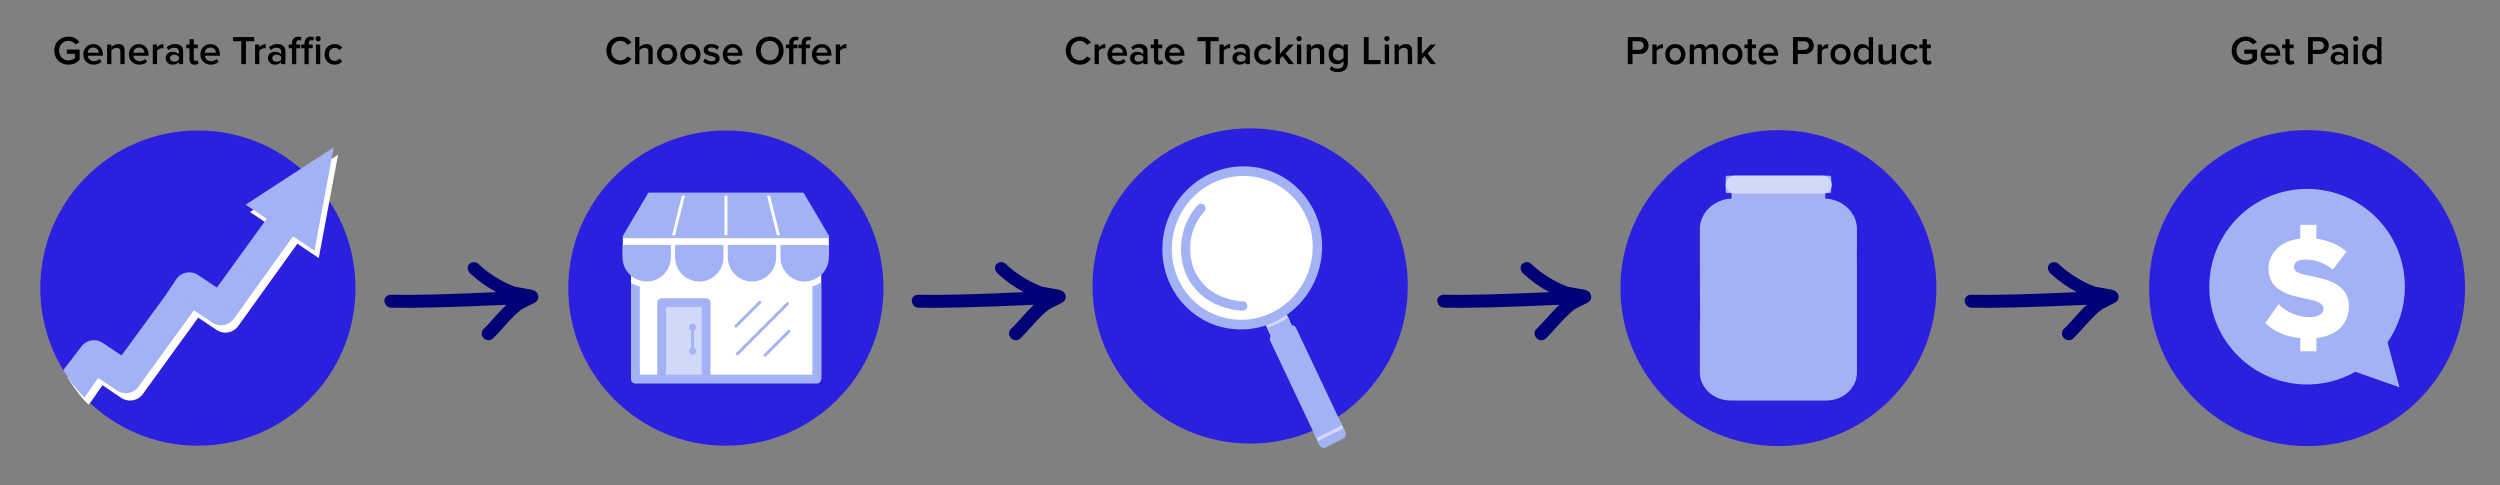 <?xml version="1.0" encoding="utf-8"?>
<!-- Generator: Adobe Illustrator 25.4.1, SVG Export Plug-In . SVG Version: 6.00 Build 0)  -->
<svg version="1.1" id="Layer_1" xmlns="http://www.w3.org/2000/svg" xmlns:xlink="http://www.w3.org/1999/xlink" x="0px" y="0px"
	 viewBox="0 0 1600 310.58" style="enable-background:new 0 0 1600 310.58;" xml:space="preserve">
<rect x="0" y="0" width="1600" height="310.58" fill="#808080" stroke="none"/>
<style type="text/css">
	.st0{fill:#2C20DF;}
	.st1{fill:#A3B1F5;stroke:#A3B1F5;stroke-width:15;stroke-miterlimit:10;}
	.st2{fill:#FFFFFF;}
	.st3{fill:#A3B1F5;}
	.st4{fill:#D1D8FA;}
	.st5{fill:none;}
	.st6{fill:#010177;}
</style>
<g>
	<path d="M43.83,23.43c3.38,0,5.59,1.61,6.99,3.61l-2.5,1.4c-0.91-1.3-2.55-2.31-4.5-2.31c-3.43,0-5.98,2.63-5.98,6.27
		s2.55,6.29,5.98,6.29c1.77,0,3.33-0.83,4.11-1.56v-2.7h-5.17v-2.68h8.22v6.5c-1.72,1.9-4.13,3.15-7.15,3.15c-5.02,0-9.1-3.56-9.1-9
		C34.73,26.97,38.81,23.43,43.83,23.43z"/>
	<path d="M59.66,28.19c3.77,0,6.19,2.89,6.19,6.84v0.65h-9.7c0.21,1.9,1.64,3.46,4,3.46c1.22,0,2.68-0.49,3.56-1.38l1.25,1.79
		c-1.25,1.2-3.09,1.82-5.1,1.82c-3.77,0-6.58-2.63-6.58-6.6C53.29,31.13,55.94,28.19,59.66,28.19z M56.13,33.75h7.07
		c-0.05-1.48-1.07-3.33-3.54-3.33C57.32,30.43,56.26,32.22,56.13,33.75z"/>
	<path d="M77.03,33.21c0-1.95-0.99-2.6-2.52-2.6c-1.4,0-2.6,0.83-3.22,1.69v8.76h-2.73V28.5h2.73v1.72
		c0.83-0.99,2.44-2.03,4.42-2.03c2.7,0,4.06,1.46,4.06,4.03v8.84h-2.73L77.03,33.21L77.03,33.21z"/>
	<path d="M88.89,28.19c3.77,0,6.19,2.89,6.19,6.84v0.65h-9.7c0.21,1.9,1.64,3.46,4,3.46c1.22,0,2.68-0.49,3.56-1.38l1.25,1.79
		c-1.25,1.2-3.09,1.82-5.1,1.82c-3.77,0-6.58-2.63-6.58-6.6C82.51,31.13,85.17,28.19,88.89,28.19z M85.35,33.75h7.07
		c-0.05-1.48-1.07-3.33-3.54-3.33C86.54,30.43,85.48,32.22,85.35,33.75z"/>
	<path d="M97.78,28.5h2.73v1.85c0.94-1.2,2.44-2.13,4.08-2.13v2.7c-0.23-0.05-0.52-0.08-0.86-0.08c-1.14,0-2.68,0.78-3.22,1.66v8.55
		h-2.73V28.5z"/>
	<path d="M114.47,39.71c-0.94,1.07-2.39,1.66-4.06,1.66c-2.05,0-4.37-1.38-4.37-4.16c0-2.89,2.31-4.08,4.37-4.08
		c1.69,0,3.15,0.55,4.06,1.61v-1.87c0-1.46-1.2-2.34-2.94-2.34c-1.4,0-2.63,0.52-3.72,1.59l-1.12-1.9c1.46-1.38,3.28-2.03,5.28-2.03
		c2.78,0,5.23,1.17,5.23,4.55v8.32h-2.73C114.47,41.06,114.47,39.71,114.47,39.71z M114.47,36.3c-0.62-0.86-1.79-1.3-2.99-1.3
		c-1.53,0-2.68,0.88-2.68,2.26c0,1.35,1.14,2.24,2.68,2.24c1.2,0,2.37-0.44,2.99-1.3V36.3z"/>
	<path d="M121.28,38.15V30.9h-2.08v-2.39h2.08v-3.43h2.73v3.43h2.55v2.39h-2.55v6.58c0,0.86,0.42,1.48,1.2,1.48
		c0.52,0,1.01-0.21,1.22-0.44l0.65,2.05c-0.49,0.47-1.3,0.81-2.57,0.81C122.4,41.37,121.28,40.23,121.28,38.15z"/>
	<path d="M134.62,28.19c3.77,0,6.19,2.89,6.19,6.84v0.65h-9.7c0.21,1.9,1.64,3.46,4,3.46c1.22,0,2.68-0.49,3.56-1.38l1.25,1.79
		c-1.25,1.2-3.09,1.82-5.1,1.82c-3.77,0-6.58-2.63-6.58-6.6C128.25,31.13,130.9,28.19,134.62,28.19z M131.08,33.75h7.07
		c-0.05-1.48-1.07-3.33-3.54-3.33C132.28,30.43,131.21,32.22,131.08,33.75z"/>
	<path d="M154.4,26.4h-5.25v-2.68h13.55v2.68h-5.25v14.66h-3.04V26.4H154.4z"/>
	<path d="M163.24,28.5h2.73v1.85c0.94-1.2,2.44-2.13,4.08-2.13v2.7c-0.23-0.05-0.52-0.08-0.86-0.08c-1.14,0-2.68,0.78-3.22,1.66
		v8.55h-2.73V28.5z"/>
	<path d="M179.94,39.71c-0.94,1.07-2.39,1.66-4.06,1.66c-2.05,0-4.37-1.38-4.37-4.16c0-2.89,2.31-4.08,4.37-4.08
		c1.69,0,3.15,0.55,4.06,1.61v-1.87c0-1.46-1.2-2.34-2.94-2.34c-1.4,0-2.63,0.52-3.72,1.59l-1.12-1.9c1.46-1.38,3.28-2.03,5.28-2.03
		c2.78,0,5.23,1.17,5.23,4.55v8.32h-2.73V39.71z M179.94,36.3c-0.62-0.86-1.79-1.3-2.99-1.3c-1.53,0-2.68,0.88-2.68,2.26
		c0,1.35,1.14,2.24,2.68,2.24c1.2,0,2.37-0.44,2.99-1.3V36.3z"/>
	<path d="M186.85,30.9h-2.08v-2.39h2.08v-0.7c0-2.81,1.66-4.34,3.98-4.34c0.86,0,1.64,0.18,2.18,0.49l-0.6,2
		c-0.31-0.18-0.7-0.26-1.09-0.26c-1.07,0-1.74,0.7-1.74,2.11v0.7h2.55v2.39h-2.55v10.17h-2.73L186.85,30.9L186.85,30.9z
		 M194.86,30.9h-2.08v-2.39h2.08v-0.7c0-2.81,1.66-4.34,3.98-4.34c0.86,0,1.64,0.18,2.18,0.49l-0.6,2.03
		c-0.26-0.18-0.62-0.29-1.09-0.29c-1.07,0-1.74,0.7-1.74,2.11v0.7h2.55v2.39h-2.55v10.17h-2.73L194.86,30.9L194.86,30.9z
		 M201.88,24.73c0-0.94,0.78-1.69,1.69-1.69c0.94,0,1.69,0.75,1.69,1.69s-0.75,1.69-1.69,1.69
		C202.66,26.42,201.88,25.67,201.88,24.73z M202.22,28.5h2.73v12.56h-2.73V28.5z"/>
	<path d="M214.2,28.19c2.44,0,3.93,1.04,4.81,2.24l-1.79,1.66c-0.7-0.99-1.66-1.48-2.89-1.48c-2.29,0-3.8,1.72-3.8,4.16
		s1.51,4.19,3.8,4.19c1.22,0,2.18-0.52,2.89-1.48l1.79,1.66c-0.88,1.2-2.37,2.24-4.81,2.24c-3.82,0-6.5-2.78-6.5-6.6
		C207.7,30.97,210.38,28.19,214.2,28.19z"/>
</g>
<g>
	<path d="M388.07,32.4c0-5.33,3.98-8.97,8.97-8.97c3.64,0,5.8,1.82,7.1,3.9l-2.6,1.33c-0.83-1.43-2.5-2.52-4.5-2.52
		c-3.3,0-5.85,2.63-5.85,6.27s2.55,6.27,5.85,6.27c2,0,3.67-1.07,4.5-2.52l2.6,1.33c-1.33,2.08-3.46,3.9-7.1,3.9
		C392.04,41.37,388.07,37.73,388.07,32.4z"/>
	<path d="M415,33.16c0-1.95-1.01-2.55-2.55-2.55c-1.38,0-2.57,0.83-3.22,1.69v8.76h-2.73V23.72h2.73v6.5
		c0.83-0.99,2.47-2.03,4.45-2.03c2.7,0,4.06,1.4,4.06,3.98v8.89H415V33.16z"/>
	<path d="M420.49,34.77c0-3.59,2.47-6.58,6.45-6.58c4.03,0,6.47,2.99,6.47,6.58c0,3.61-2.44,6.6-6.47,6.6
		C422.96,41.37,420.49,38.38,420.49,34.77z M430.58,34.77c0-2.21-1.3-4.16-3.64-4.16c-2.31,0-3.61,1.95-3.61,4.16
		c0,2.24,1.3,4.19,3.61,4.19C429.28,38.96,430.58,37,430.58,34.77z"/>
	<path d="M435.39,34.77c0-3.59,2.47-6.58,6.45-6.58c4.03,0,6.47,2.99,6.47,6.58c0,3.61-2.44,6.6-6.47,6.6
		C437.86,41.37,435.39,38.38,435.39,34.77z M445.47,34.77c0-2.21-1.3-4.16-3.64-4.16c-2.31,0-3.61,1.95-3.61,4.16
		c0,2.24,1.3,4.19,3.61,4.19C444.17,38.96,445.47,37,445.47,34.77z"/>
	<path d="M451.22,37.45c0.88,0.91,2.63,1.77,4.26,1.77c1.64,0,2.47-0.6,2.47-1.53c0-1.09-1.33-1.48-2.86-1.82
		c-2.16-0.47-4.73-1.04-4.73-3.85c0-2.05,1.77-3.82,4.94-3.82c2.13,0,3.74,0.75,4.89,1.77l-1.14,1.92
		c-0.75-0.86-2.16-1.51-3.72-1.51c-1.43,0-2.34,0.52-2.34,1.4c0,0.96,1.25,1.3,2.73,1.64c2.18,0.47,4.86,1.09,4.86,4.06
		c0,2.21-1.85,3.9-5.23,3.9c-2.13,0-4.08-0.68-5.38-1.95L451.22,37.45z"/>
	<path d="M468.93,28.19c3.77,0,6.19,2.89,6.19,6.84v0.65h-9.7c0.21,1.9,1.64,3.46,4,3.46c1.22,0,2.68-0.49,3.56-1.38l1.25,1.79
		c-1.25,1.2-3.09,1.82-5.1,1.82c-3.77,0-6.58-2.63-6.58-6.6C462.56,31.13,465.21,28.19,468.93,28.19z M465.39,33.75h7.07
		c-0.05-1.48-1.07-3.33-3.54-3.33C466.58,30.43,465.52,32.22,465.39,33.75z"/>
	<path d="M492.66,23.43c5.2,0,8.87,3.8,8.87,8.97s-3.67,8.97-8.87,8.97s-8.87-3.8-8.87-8.97S487.46,23.43,492.66,23.43z
		 M492.66,26.14c-3.51,0-5.75,2.68-5.75,6.27c0,3.56,2.24,6.27,5.75,6.27c3.48,0,5.75-2.7,5.75-6.27
		C498.41,28.82,496.15,26.14,492.66,26.14z"/>
	<path d="M505.04,30.9h-2.08v-2.39h2.08v-0.7c0-2.81,1.66-4.34,3.98-4.34c0.86,0,1.64,0.18,2.18,0.49l-0.6,2
		c-0.31-0.18-0.7-0.26-1.09-0.26c-1.07,0-1.74,0.7-1.74,2.11v0.7h2.55v2.39h-2.55v10.17h-2.73V30.9z M513.05,30.9h-2.08v-2.39h2.08
		v-0.7c0-2.81,1.66-4.34,3.98-4.34c0.86,0,1.64,0.18,2.18,0.49l-0.6,2c-0.31-0.18-0.7-0.26-1.09-0.26c-1.07,0-1.74,0.7-1.74,2.11
		v0.7h2.55v2.39h-2.55v10.17h-2.73V30.9z"/>
	<path d="M526,28.19c3.77,0,6.19,2.89,6.19,6.84v0.65h-9.7c0.21,1.9,1.64,3.46,4,3.46c1.22,0,2.68-0.49,3.56-1.38l1.25,1.79
		c-1.25,1.2-3.09,1.82-5.1,1.82c-3.77,0-6.58-2.63-6.58-6.6C519.62,31.13,522.28,28.19,526,28.19z M522.46,33.75h7.07
		c-0.05-1.48-1.07-3.33-3.54-3.33C523.65,30.43,522.59,32.22,522.46,33.75z"/>
	<path d="M534.89,28.5h2.73v1.85c0.94-1.2,2.44-2.13,4.08-2.13v2.7c-0.23-0.05-0.52-0.08-0.86-0.08c-1.14,0-2.68,0.78-3.22,1.66
		v8.55h-2.73L534.89,28.5L534.89,28.5z"/>
</g>
<g>
	<path d="M682.1,32.4c0-5.33,3.98-8.97,8.97-8.97c3.64,0,5.8,1.82,7.1,3.9l-2.6,1.33c-0.83-1.43-2.5-2.52-4.5-2.52
		c-3.3,0-5.85,2.63-5.85,6.27s2.55,6.27,5.85,6.27c2,0,3.67-1.07,4.5-2.52l2.6,1.33c-1.33,2.08-3.46,3.9-7.1,3.9
		C686.08,41.37,682.1,37.73,682.1,32.4z"/>
	<path d="M700.54,28.5h2.73v1.85c0.94-1.2,2.44-2.13,4.08-2.13v2.7c-0.23-0.05-0.52-0.08-0.86-0.08c-1.14,0-2.68,0.78-3.22,1.66
		v8.55h-2.73L700.54,28.5L700.54,28.5z"/>
	<path d="M715.15,28.19c3.77,0,6.19,2.89,6.19,6.84v0.65h-9.7c0.21,1.9,1.64,3.46,4,3.46c1.22,0,2.68-0.49,3.56-1.38l1.25,1.79
		c-1.25,1.2-3.09,1.82-5.1,1.82c-3.77,0-6.58-2.63-6.58-6.6C708.78,31.13,711.43,28.19,715.15,28.19z M711.61,33.75h7.07
		c-0.05-1.48-1.07-3.33-3.54-3.33C712.81,30.43,711.74,32.22,711.61,33.75z"/>
	<path d="M731.71,39.71c-0.94,1.07-2.39,1.66-4.06,1.66c-2.05,0-4.37-1.38-4.37-4.16c0-2.89,2.31-4.08,4.37-4.08
		c1.69,0,3.15,0.55,4.06,1.61v-1.87c0-1.46-1.2-2.34-2.94-2.34c-1.4,0-2.63,0.52-3.72,1.59l-1.12-1.9c1.46-1.38,3.28-2.03,5.28-2.03
		c2.78,0,5.23,1.17,5.23,4.55v8.32h-2.73L731.71,39.71L731.71,39.71z M731.71,36.3c-0.62-0.86-1.79-1.3-2.99-1.3
		c-1.53,0-2.68,0.88-2.68,2.26c0,1.35,1.14,2.24,2.68,2.24c1.2,0,2.37-0.44,2.99-1.3V36.3z"/>
	<path d="M738.52,38.15V30.9h-2.08v-2.39h2.08v-3.43h2.73v3.43h2.55v2.39h-2.55v6.58c0,0.86,0.42,1.48,1.2,1.48
		c0.52,0,1.01-0.21,1.22-0.44l0.65,2.05c-0.49,0.47-1.3,0.81-2.57,0.81C739.64,41.37,738.52,40.23,738.52,38.15z"/>
	<path d="M751.86,28.19c3.77,0,6.19,2.89,6.19,6.84v0.65h-9.7c0.21,1.9,1.64,3.46,4,3.46c1.22,0,2.68-0.49,3.56-1.38l1.25,1.79
		c-1.25,1.2-3.09,1.82-5.1,1.82c-3.77,0-6.58-2.63-6.58-6.6C745.49,31.13,748.14,28.19,751.86,28.19z M748.33,33.75h7.07
		c-0.05-1.48-1.07-3.33-3.54-3.33C749.52,30.43,748.46,32.22,748.33,33.75z"/>
	<path d="M771.65,26.4h-5.25v-2.68h13.55v2.68h-5.25v14.66h-3.04V26.4H771.65z"/>
	<path d="M780.49,28.5h2.73v1.85c0.94-1.2,2.44-2.13,4.08-2.13v2.7c-0.23-0.05-0.52-0.08-0.86-0.08c-1.14,0-2.68,0.78-3.22,1.66
		v8.55h-2.73L780.49,28.5L780.49,28.5z"/>
	<path d="M797.18,39.71c-0.94,1.07-2.39,1.66-4.06,1.66c-2.05,0-4.37-1.38-4.37-4.16c0-2.89,2.31-4.08,4.37-4.08
		c1.69,0,3.15,0.55,4.06,1.61v-1.87c0-1.46-1.2-2.34-2.94-2.34c-1.4,0-2.63,0.52-3.72,1.59l-1.12-1.9c1.46-1.38,3.28-2.03,5.28-2.03
		c2.78,0,5.23,1.17,5.23,4.55v8.32h-2.73L797.18,39.71L797.18,39.71z M797.18,36.3c-0.62-0.86-1.79-1.3-2.99-1.3
		c-1.53,0-2.68,0.88-2.68,2.26c0,1.35,1.14,2.24,2.68,2.24c1.2,0,2.37-0.44,2.99-1.3V36.3z"/>
	<path d="M809.16,28.19c2.44,0,3.93,1.04,4.81,2.24l-1.79,1.66c-0.7-0.99-1.66-1.48-2.89-1.48c-2.29,0-3.8,1.72-3.8,4.16
		s1.51,4.19,3.8,4.19c1.22,0,2.18-0.52,2.89-1.48l1.79,1.66c-0.88,1.2-2.37,2.24-4.81,2.24c-3.82,0-6.5-2.78-6.5-6.6
		C802.66,30.97,805.34,28.19,809.16,28.19z"/>
	<path d="M820.84,35.89l-1.74,1.79v3.38h-2.73V23.72h2.73v10.84l5.54-6.06h3.38l-5.23,5.69l5.33,6.86h-3.43L820.84,35.89z"/>
	<path d="M829.7,24.73c0-0.94,0.78-1.69,1.69-1.69c0.94,0,1.69,0.75,1.69,1.69s-0.75,1.69-1.69,1.69
		C830.48,26.42,829.7,25.67,829.7,24.73z M830.04,28.5h2.73v12.56h-2.73V28.5z"/>
	<path d="M844.78,33.21c0-1.95-0.99-2.6-2.52-2.6c-1.4,0-2.6,0.83-3.22,1.69v8.76h-2.73V28.5h2.73v1.72
		c0.83-0.99,2.44-2.03,4.42-2.03c2.7,0,4.06,1.46,4.06,4.03v8.84h-2.73v-7.85H844.78z"/>
	<path d="M852.17,42.31c1.01,1.17,2.31,1.61,3.98,1.61c1.79,0,3.72-0.83,3.72-3.41V39c-0.96,1.25-2.39,2.08-4.03,2.08
		c-3.2,0-5.56-2.31-5.56-6.45c0-4.06,2.34-6.45,5.56-6.45c1.59,0,3.02,0.73,4.03,2.05v-1.74h2.73V40.4c0,4.52-3.35,5.75-6.45,5.75
		c-2.13,0-3.72-0.47-5.25-1.87L852.17,42.31z M859.86,32.3c-0.6-0.94-1.95-1.69-3.22-1.69c-2.16,0-3.54,1.61-3.54,4.03
		s1.38,4.03,3.54,4.03c1.27,0,2.63-0.75,3.22-1.69V32.3z"/>
	<path d="M872.89,23.72h3.04v14.67h7.64v2.68h-10.69V23.72H872.89z"/>
	<path d="M885.91,24.73c0-0.94,0.78-1.69,1.69-1.69c0.94,0,1.69,0.75,1.69,1.69s-0.75,1.69-1.69,1.69
		C886.69,26.42,885.91,25.67,885.91,24.73z M886.25,28.5h2.73v12.56h-2.73V28.5z"/>
	<path d="M901,33.21c0-1.95-0.99-2.6-2.52-2.6c-1.4,0-2.6,0.83-3.22,1.69v8.76h-2.73V28.5h2.73v1.72c0.83-0.99,2.44-2.03,4.42-2.03
		c2.7,0,4.06,1.46,4.06,4.03v8.84H901V33.21z"/>
	<path d="M911.73,35.89l-1.74,1.79v3.38h-2.73V23.72h2.73v10.84l5.54-6.06h3.38l-5.23,5.69l5.33,6.86h-3.43L911.73,35.89z"/>
</g>
<g>
	<path d="M1041.77,23.72h7.62c3.64,0,5.67,2.5,5.67,5.43c0,2.94-2.05,5.43-5.67,5.43h-4.58v6.47h-3.04V23.72z M1048.97,26.4h-4.16
		v5.51h4.16c1.72,0,2.96-1.09,2.96-2.76S1050.69,26.4,1048.97,26.4z"/>
	<path d="M1057.5,28.5h2.73v1.85c0.94-1.2,2.44-2.13,4.08-2.13v2.7c-0.23-0.05-0.52-0.08-0.86-0.08c-1.14,0-2.68,0.78-3.22,1.66
		v8.55h-2.73V28.5z"/>
	<path d="M1065.74,34.77c0-3.59,2.47-6.58,6.45-6.58c4.03,0,6.47,2.99,6.47,6.58c0,3.61-2.44,6.6-6.47,6.6
		C1068.21,41.37,1065.74,38.38,1065.74,34.77z M1075.83,34.77c0-2.21-1.3-4.16-3.64-4.16c-2.31,0-3.61,1.95-3.61,4.16
		c0,2.24,1.3,4.19,3.61,4.19C1074.53,38.96,1075.83,37,1075.83,34.77z"/>
	<path d="M1096.81,32.87c0-1.35-0.6-2.26-2.05-2.26c-1.22,0-2.37,0.86-2.91,1.66v8.79h-2.73v-8.19c0-1.35-0.6-2.26-2.08-2.26
		c-1.2,0-2.31,0.86-2.89,1.69v8.76h-2.73V28.5h2.73v1.72c0.52-0.78,2.18-2.03,4.08-2.03c1.87,0,3.02,0.94,3.43,2.31
		c0.73-1.14,2.39-2.31,4.26-2.31c2.31,0,3.61,1.25,3.61,3.8v9.07h-2.73v-8.19H1096.81z"/>
	<path d="M1102.29,34.77c0-3.59,2.47-6.58,6.45-6.58c4.03,0,6.47,2.99,6.47,6.58c0,3.61-2.44,6.6-6.47,6.6
		C1104.76,41.37,1102.29,38.38,1102.29,34.77z M1112.38,34.77c0-2.21-1.3-4.16-3.64-4.16c-2.31,0-3.61,1.95-3.61,4.16
		c0,2.24,1.3,4.19,3.61,4.19C1111.08,38.96,1112.38,37,1112.38,34.77z"/>
	<path d="M1118.52,38.15V30.9h-2.08v-2.39h2.08v-3.43h2.73v3.43h2.55v2.39h-2.55v6.58c0,0.86,0.42,1.48,1.2,1.48
		c0.52,0,1.01-0.21,1.22-0.44l0.65,2.05c-0.49,0.47-1.3,0.81-2.57,0.81C1119.64,41.37,1118.52,40.23,1118.52,38.15z"/>
	<path d="M1131.86,28.19c3.77,0,6.19,2.89,6.19,6.84v0.65h-9.7c0.21,1.9,1.64,3.46,4,3.46c1.22,0,2.68-0.49,3.56-1.38l1.25,1.79
		c-1.25,1.2-3.09,1.82-5.1,1.82c-3.77,0-6.58-2.63-6.58-6.6C1125.49,31.13,1128.14,28.19,1131.86,28.19z M1128.32,33.75h7.07
		c-0.05-1.48-1.07-3.33-3.54-3.33C1129.52,30.43,1128.45,32.22,1128.32,33.75z"/>
	<path d="M1147.51,23.72h7.62c3.64,0,5.67,2.5,5.67,5.43c0,2.94-2.05,5.43-5.67,5.43h-4.58v6.47h-3.04V23.72z M1154.71,26.4h-4.16
		v5.51h4.16c1.72,0,2.96-1.09,2.96-2.76S1156.43,26.4,1154.71,26.4z"/>
	<path d="M1163.24,28.5h2.73v1.85c0.94-1.2,2.44-2.13,4.08-2.13v2.7c-0.23-0.05-0.52-0.08-0.86-0.08c-1.14,0-2.68,0.78-3.22,1.66
		v8.55h-2.73V28.5z"/>
	<path d="M1171.48,34.77c0-3.59,2.47-6.58,6.45-6.58c4.03,0,6.47,2.99,6.47,6.58c0,3.61-2.44,6.6-6.47,6.6
		C1173.95,41.37,1171.48,38.38,1171.48,34.77z M1181.57,34.77c0-2.21-1.3-4.16-3.64-4.16c-2.31,0-3.61,1.95-3.61,4.16
		c0,2.24,1.3,4.19,3.61,4.19C1180.27,38.96,1181.57,37,1181.57,34.77z"/>
	<path d="M1196,39.35c-0.96,1.25-2.42,2.03-4.03,2.03c-3.22,0-5.59-2.44-5.59-6.58c0-4.06,2.34-6.6,5.59-6.6
		c1.56,0,3.02,0.73,4.03,2.05v-6.53h2.73v17.34H1196V39.35z M1196,32.3c-0.62-0.94-1.95-1.69-3.25-1.69c-2.16,0-3.54,1.74-3.54,4.19
		c0,2.42,1.38,4.16,3.54,4.16c1.3,0,2.63-0.73,3.25-1.66V32.3z"/>
	<path d="M1210.74,39.4c-0.91,1.01-2.47,1.98-4.45,1.98c-2.7,0-4.03-1.4-4.03-3.98v-8.89h2.73v7.9c0,1.95,0.99,2.55,2.52,2.55
		c1.38,0,2.57-0.78,3.22-1.64v-8.81h2.73v12.56h-2.73V39.4H1210.74z"/>
	<path d="M1222.72,28.19c2.44,0,3.93,1.04,4.81,2.24l-1.79,1.66c-0.7-0.99-1.66-1.48-2.89-1.48c-2.29,0-3.8,1.72-3.8,4.16
		s1.51,4.19,3.8,4.19c1.22,0,2.18-0.52,2.89-1.48l1.79,1.66c-0.88,1.2-2.37,2.24-4.81,2.24c-3.82,0-6.5-2.78-6.5-6.6
		C1216.22,30.97,1218.9,28.19,1222.72,28.19z"/>
	<path d="M1230.47,38.15V30.9h-2.08v-2.39h2.08v-3.43h2.73v3.43h2.55v2.39h-2.55v6.58c0,0.86,0.42,1.48,1.2,1.48
		c0.52,0,1.01-0.21,1.22-0.44l0.65,2.05c-0.49,0.47-1.3,0.81-2.57,0.81C1231.59,41.37,1230.47,40.23,1230.47,38.15z"/>
</g>
<g>
	<path d="M1437.36,23.43c3.38,0,5.59,1.61,6.99,3.61l-2.5,1.4c-0.91-1.3-2.55-2.31-4.5-2.31c-3.43,0-5.98,2.63-5.98,6.27
		s2.55,6.29,5.98,6.29c1.77,0,3.33-0.83,4.11-1.56v-2.7h-5.17v-2.68h8.22v6.5c-1.72,1.9-4.13,3.15-7.15,3.15c-5.02,0-9.1-3.56-9.1-9
		C1428.26,26.97,1432.34,23.43,1437.36,23.43z"/>
	<path d="M1453.19,28.19c3.77,0,6.19,2.89,6.19,6.84v0.65h-9.7c0.21,1.9,1.64,3.46,4,3.46c1.22,0,2.68-0.49,3.56-1.38l1.25,1.79
		c-1.25,1.2-3.09,1.82-5.1,1.82c-3.77,0-6.58-2.63-6.58-6.6C1446.82,31.13,1449.48,28.19,1453.19,28.19z M1449.66,33.75h7.07
		c-0.05-1.48-1.07-3.33-3.54-3.33C1450.85,30.43,1449.79,32.22,1449.66,33.75z"/>
	<path d="M1462.63,38.15V30.9h-2.08v-2.39h2.08v-3.43h2.73v3.43h2.55v2.39h-2.55v6.58c0,0.86,0.42,1.48,1.2,1.48
		c0.52,0,1.01-0.21,1.22-0.44l0.65,2.05c-0.49,0.47-1.3,0.81-2.57,0.81C1463.75,41.37,1462.63,40.23,1462.63,38.15z"/>
	<path d="M1477.14,23.72h7.62c3.64,0,5.67,2.5,5.67,5.43c0,2.94-2.05,5.43-5.67,5.43h-4.58v6.47h-3.04V23.72z M1484.34,26.4h-4.16
		v5.51h4.16c1.72,0,2.96-1.09,2.96-2.76S1486.06,26.4,1484.34,26.4z"/>
	<path d="M1500.02,39.71c-0.94,1.07-2.39,1.66-4.06,1.66c-2.05,0-4.37-1.38-4.37-4.16c0-2.89,2.31-4.08,4.37-4.08
		c1.69,0,3.15,0.55,4.06,1.61v-1.87c0-1.46-1.2-2.34-2.94-2.34c-1.4,0-2.63,0.52-3.72,1.59l-1.12-1.9c1.46-1.38,3.28-2.03,5.28-2.03
		c2.78,0,5.23,1.17,5.23,4.55v8.32h-2.73L1500.02,39.71L1500.02,39.71z M1500.02,36.3c-0.62-0.86-1.79-1.3-2.99-1.3
		c-1.53,0-2.68,0.88-2.68,2.26c0,1.35,1.14,2.24,2.68,2.24c1.2,0,2.37-0.44,2.99-1.3V36.3z"/>
	<path d="M1505.95,24.73c0-0.94,0.78-1.69,1.69-1.69c0.94,0,1.69,0.75,1.69,1.69s-0.75,1.69-1.69,1.69
		C1506.73,26.42,1505.95,25.67,1505.95,24.73z M1506.29,28.5h2.73v12.56h-2.73V28.5z"/>
	<path d="M1521.39,39.35c-0.96,1.25-2.42,2.03-4.03,2.03c-3.22,0-5.59-2.44-5.59-6.58c0-4.06,2.34-6.6,5.59-6.6
		c1.56,0,3.02,0.73,4.03,2.05v-6.53h2.73v17.34h-2.73V39.35z M1521.39,32.3c-0.62-0.94-1.95-1.69-3.25-1.69
		c-2.16,0-3.54,1.74-3.54,4.19c0,2.42,1.38,4.16,3.54,4.16c1.3,0,2.63-0.73,3.25-1.66V32.3z"/>
</g>
<g>
	<g>
		<g>
			<g>
				<circle class="st0" cx="126.65" cy="184.38" r="100.88"/>
			</g>
		</g>
	</g>
	<path class="st1" d="M41.82,237.41"/>
	<g>
		<g>
			<path class="st2" d="M55.34,255.83l9.52-13.28l14.38,9.62c3.3,2.2,7.75,1.32,9.95-1.98l36.92-50.93l14.15,9.46
				c3.29,2.2,7.75,1.32,9.95-1.98l39.35-54.8l12.35,8.26l10.27-54.99l-46.85,30.52l12.3,8.22l-35.36,48.83l-14.38-9.62
				c-1.58-1.06-3.52-1.44-5.39-1.07s-3.51,1.47-4.57,3.05l-6.55,9.8c0,0.02,0.01,0.04,0.01,0.07l-30.14,41.22l-14.38-9.62
				c-1.58-1.06-3.52-1.44-5.39-1.07s-3.51,1.47-4.57,3.05l-10.47,13.74"/>
			<path class="st2" d="M57.73,257.54l-4.78-3.43l11.18-15.6l16.75,11.2c0.94,0.63,2.07,0.85,3.18,0.63s2.07-0.86,2.69-1.8
				l0.06-0.09l38.58-53.23l16.5,11.03c0.94,0.63,2.07,0.85,3.18,0.63c1.11-0.22,2.07-0.86,2.69-1.8l0.06-0.08l41.01-57.11
				l11.01,7.36l8.19-43.84l-37.36,24.34l11.13,7.44L143,196.8l-16.74-11.19c-0.94-0.63-2.07-0.85-3.18-0.63s-2.06,0.86-2.69,1.8
				l-5.88,8.8l0.03,0.14l-32.57,44.53l-16.73-11.18c-0.94-0.63-2.07-0.85-3.18-0.63s-2.06,0.86-2.69,1.8l-0.11,0.15l-10.47,13.73
				l-4.68-3.57l10.42-13.66c1.5-2.2,3.76-3.7,6.38-4.22c2.65-0.53,5.35,0.01,7.6,1.51l12.04,8.05l27.77-37.96l7.18-10.75
				c1.5-2.25,3.79-3.78,6.44-4.3c2.65-0.53,5.35,0.01,7.6,1.51l12.03,8.04l31.9-44.06l-13.47-9l56.36-36.72l-12.35,66.14l-13.7-9.16
				l-37.66,52.45c-1.5,2.22-3.78,3.74-6.41,4.26c-2.65,0.53-5.35-0.01-7.6-1.51l-11.79-7.88l-35.23,48.6
				c-1.5,2.22-3.77,3.73-6.41,4.25c-2.65,0.53-5.35-0.01-7.6-1.51l-12.02-8.03L57.73,257.54z"/>
		</g>
		<g>
			<path class="st2" d="M43.26,241.62c0,0,6.31,10.67,13.46,17.43l4.95-7.01l-16.15-13.37L43.26,241.62z"/>
		</g>
	</g>
	<g>
		<g>
			<path class="st3" d="M52.59,251.12l9.52-13.28l14.38,9.62c3.3,2.2,7.75,1.32,9.95-1.98l36.92-50.93l14.15,9.46
				c3.29,2.2,7.75,1.32,9.95-1.98l39.35-54.8l12.35,8.26l10.27-54.99l-46.86,30.53l12.3,8.22l-35.36,48.83l-14.38-9.62
				c-1.58-1.06-3.52-1.44-5.39-1.07s-3.51,1.47-4.57,3.05l-6.55,9.8c0,0.02,0.01,0.04,0.01,0.07l-30.15,41.22l-14.38-9.62
				c-1.58-1.06-3.52-1.44-5.39-1.07s-3.51,1.47-4.57,3.05L43.7,237.62"/>
			<path class="st3" d="M54.98,252.83l-4.78-3.43l11.18-15.6L78.13,245c0.94,0.63,2.07,0.85,3.18,0.63s2.07-0.86,2.69-1.8l0.06-0.09
				l38.58-53.23l16.5,11.03c0.94,0.63,2.07,0.85,3.18,0.63c1.11-0.22,2.07-0.86,2.69-1.8l0.06-0.08l41.01-57.11l11.01,7.36
				l8.19-43.84l-37.36,24.34l11.13,7.44l-38.81,53.6l-16.74-11.19c-0.94-0.63-2.07-0.85-3.18-0.63s-2.06,0.86-2.69,1.8l-5.88,8.8
				l0.03,0.14l-32.57,44.53l-16.73-11.18c-0.94-0.63-2.07-0.85-3.18-0.63s-2.06,0.86-2.69,1.8l-0.11,0.15L46.03,239.4l-4.68-3.57
				l10.42-13.66c1.5-2.2,3.76-3.7,6.38-4.22c2.65-0.53,5.35,0.01,7.6,1.51l12.04,8.05l27.77-37.96l7.18-10.75
				c1.5-2.25,3.79-3.78,6.44-4.3c2.65-0.53,5.35,0.01,7.6,1.51l12.03,8.04l31.9-44.06l-13.47-9l56.36-36.72l-12.35,66.14l-13.7-9.16
				l-37.66,52.45c-1.5,2.22-3.78,3.74-6.41,4.26c-2.65,0.53-5.35-0.01-7.6-1.51l-11.79-7.88l-35.23,48.6
				c-1.5,2.22-3.77,3.73-6.41,4.25c-2.65,0.53-5.35-0.01-7.6-1.51l-12.02-8.03L54.98,252.83z"/>
		</g>
		<g>
			<path class="st3" d="M40.51,236.92c0,0,6.31,10.67,13.46,17.43l4.95-7.01l-16.15-13.37L40.51,236.92z"/>
		</g>
	</g>
</g>
<g>
	<g>
		<g>
			<g>
				<circle class="st0" cx="800.1" cy="183.01" r="100.88"/>
			</g>
		</g>
	</g>
	<g>
		<circle class="st2" cx="795.16" cy="159.1" r="50.14"/>
		<polygon class="st4" points="808.74,205.16 813.31,214.92 825.52,205.49 822.29,198.58 		"/>
		<polygon class="st4" points="840.53,276.42 844.52,284.87 860.99,276.55 858.05,270.32 		"/>
		<g>
			<g>
				<g>
					<path class="st3" d="M833.87,124.07c8.88,10.44,13.19,23.85,12.13,37.77c-1.06,13.91-7.35,26.66-17.72,35.9
						c-10.37,9.23-23.58,13.85-37.2,13c-13.61-0.85-26-7.07-34.88-17.52c-8.88-10.44-13.19-23.85-12.13-37.77s7.35-26.66,17.72-35.9
						c10.37-9.23,23.58-13.85,37.2-13C812.6,107.4,824.99,113.62,833.87,124.07z M760.76,189.15c16.18,19.02,44.72,20.81,63.62,3.99
						s21.11-45.99,4.93-65.01c-16.18-19.02-44.72-20.81-63.62-3.99C746.79,140.96,744.58,170.13,760.76,189.15z"/>
				</g>
				<g>
					<path class="st3" d="M770.71,131.27c1.05,1.1,1.08,2.86,0.06,4.02c-6.15,6.97-9.19,15.12-9.06,24.28
						c0.11,7.52,2.38,12.81,2.41,12.87c3.99,9.05,10.88,15.24,20.47,18.4c4.48,1.48,8.56,1.92,11.07,2.05
						c1.47,0.07,2.63,1.26,2.7,2.76v0.07c0.08,1.75-1.35,3.21-3.07,3.12c-2.86-0.14-7.36-0.64-12.36-2.26
						c-11.15-3.61-19.5-11.09-24.15-21.64c-0.12-0.27-2.78-6.47-2.91-15.19c-0.11-7.51,1.71-18.31,10.58-28.39
						c1.12-1.28,3.06-1.33,4.21-0.13L770.71,131.27z"/>
				</g>
			</g>
			<g>
				<path class="st3" d="M844.52,284.87c0.74,1.57,2.6,2.21,4.15,1.43l10.85-5.48c1.55-0.78,2.21-2.69,1.46-4.26l-1.14-2.41
					l-16.47,8.32L844.52,284.87z"/>
				<path class="st3" d="M824.44,203.2c-1.95,1.35-4.01,2.57-6.16,3.65c-2.4,1.21-4.85,2.22-7.35,3.04l2.38,5.03
					c-0.67,0.93-0.83,2.19-0.31,3.28l29.43,62.23l16.47-8.32l-29.43-62.23c-0.52-1.1-1.58-1.74-2.7-1.76L824.44,203.2z"/>
			</g>
		</g>
	</g>
</g>
<g>
	<g>
		<g>
			<g>
				<circle class="st0" cx="1138.19" cy="184.38" r="101.11"/>
			</g>
		</g>
	</g>
	<g>
		<path class="st3" d="M1168.18,127.07v-3.45h2.68c0.61,0,1.1-0.49,1.1-1.1v-9c0-0.61-0.49-1.1-1.1-1.1h-65.35
			c-0.61,0-1.1,0.49-1.1,1.1v9c0,0.61,0.49,1.1,1.1,1.1h2.68v3.45c-11.29,0.49-20.28,9.08-20.28,19.61v13.55l0,0v8.36l0.13,36.06
			c-0.08,0.68-0.13,1.37-0.13,2.06v31.59c0,9.95,8.76,18.02,19.56,18.02h61.43c10.8,0,19.56-8.07,19.56-18.02v-25.92v-5.67v-38.12
			l-0.08-6.72c0.05-0.54,0.08-1.09,0.08-1.65v-3.37v-10.17C1188.47,136.16,1179.47,127.57,1168.18,127.07z"/>
		<path class="st4" d="M1166.6,123.95h-56.41c-3.16,0-5.72-2.56-5.72-5.72v-0.09c0-3.16,2.56-5.72,5.72-5.72h56.41
			c3.16,0,5.72,2.56,5.72,5.72v0.09C1172.32,121.39,1169.76,123.95,1166.6,123.95z"/>
	</g>
</g>
<g>
	<g>
		<g>
			<g>
				<circle class="st0" cx="464.57" cy="184.38" r="100.88"/>
			</g>
		</g>
	</g>
	<g>
		<rect x="403.85" y="156.77" class="st2" width="121.73" height="85.88"/>
		<rect x="398.62" y="151.97" class="st2" width="131.84" height="11.48"/>
		<rect x="423.58" y="124.08" class="st2" width="83.18" height="36.95"/>
		<rect x="424.36" y="196.46" class="st4" width="26.66" height="46.48"/>
		<g id="Store_icon">
			<rect x="426.29" y="196.52" class="st5" width="22.8" height="43.3"/>
			<path class="st3" d="M519.95,239.83h-65.22v-46.12c0-1.55-1.26-2.82-2.82-2.82h-28.44c-1.55,0-2.82,1.26-2.82,2.82v46.12h-11.16
				V183.4c-2.02-0.47-3.92-1.27-5.64-2.32v61.57c0,1.55,1.26,2.82,2.82,2.82h116.09c1.55,0,2.82-1.26,2.82-2.82v-61.94
				c-1.71,1.13-3.61,2-5.64,2.54v56.58H519.95z M449.09,239.83h-22.8v-43.3h22.8V239.83z"/>
			<g>
				<path class="st3" d="M530.74,151.49c0-0.02,0-0.04,0-0.06c0-0.01,0-0.02,0-0.04c0-0.02-0.01-0.04-0.01-0.05
					c0-0.01,0-0.03-0.01-0.04c0-0.02-0.01-0.03-0.01-0.05s-0.01-0.03-0.01-0.05c0-0.01-0.01-0.02-0.01-0.04
					c-0.01-0.02-0.01-0.03-0.02-0.05c0-0.01-0.01-0.02-0.02-0.03c-0.01-0.02-0.02-0.04-0.03-0.05c0,0,0-0.01-0.01-0.01
					c-4.46-7.61-14.18-24.05-16.09-27.27c0-0.01-0.01-0.01-0.01-0.02c-0.01-0.02-0.02-0.03-0.03-0.05
					c-0.01-0.01-0.02-0.02-0.03-0.04c-0.01-0.01-0.02-0.02-0.03-0.03s-0.02-0.03-0.03-0.04s-0.02-0.02-0.03-0.03
					s-0.03-0.02-0.04-0.04c-0.01-0.01-0.02-0.02-0.03-0.02c-0.01-0.01-0.03-0.02-0.04-0.03c-0.01-0.01-0.02-0.01-0.03-0.02
					c-0.01-0.01-0.03-0.02-0.04-0.03c-0.01-0.01-0.03-0.01-0.04-0.02c-0.01-0.01-0.03-0.01-0.04-0.02
					c-0.02-0.01-0.03-0.01-0.05-0.02c-0.01,0-0.02-0.01-0.04-0.01c-0.02-0.01-0.03-0.01-0.05-0.02c-0.01,0-0.03-0.01-0.04-0.01
					c-0.02,0-0.03-0.01-0.05-0.01c-0.02,0-0.03-0.01-0.05-0.01c-0.01,0-0.03,0-0.04,0c-0.02,0-0.04,0-0.05,0s-0.01,0-0.02,0h-49.1
					h-49.1c-0.01,0-0.01,0-0.02,0c-0.02,0-0.04,0-0.06,0c-0.01,0-0.03,0-0.04,0c-0.02,0-0.03,0-0.05,0.01
					c-0.02,0-0.03,0.01-0.05,0.01c-0.01,0-0.03,0.01-0.04,0.01c-0.02,0-0.03,0.01-0.05,0.01c-0.01,0-0.03,0.01-0.04,0.01
					c-0.02,0.01-0.03,0.01-0.05,0.02c-0.01,0.01-0.03,0.01-0.04,0.02c-0.01,0.01-0.03,0.01-0.04,0.02
					c-0.01,0.01-0.03,0.02-0.04,0.03s-0.02,0.01-0.03,0.02c-0.01,0.01-0.03,0.02-0.04,0.03s-0.02,0.02-0.03,0.02
					c-0.01,0.01-0.03,0.02-0.04,0.04c-0.01,0.01-0.02,0.02-0.03,0.03s-0.02,0.02-0.03,0.04c-0.01,0.01-0.02,0.02-0.03,0.03
					s-0.02,0.02-0.03,0.04c-0.01,0.01-0.02,0.03-0.03,0.05c0,0.01-0.01,0.01-0.01,0.02c-1.9,3.22-11.63,19.67-16.09,27.27
					c0,0,0,0.01-0.01,0.01c-0.01,0.02-0.02,0.03-0.03,0.05c-0.01,0.01-0.01,0.02-0.02,0.03c-0.01,0.02-0.01,0.03-0.02,0.05
					c0,0.01-0.01,0.02-0.01,0.04c0,0.02-0.01,0.03-0.01,0.05c0,0.01-0.01,0.03-0.01,0.05c0,0.01,0,0.03-0.01,0.04
					c0,0.02-0.01,0.04-0.01,0.05c0,0.01,0,0.02,0,0.04c0,0.02,0,0.04,0,0.06v0.01c0,0.01,0,0.02,0,0.02c0,0.02,0,0.04,0,0.05
					c0,0.01,0,0.03,0,0.04s0,0.03,0.01,0.04c0,0.02,0.01,0.03,0.01,0.05c0,0.01,0.01,0.02,0.01,0.04c0,0.02,0.01,0.03,0.02,0.05
					c0,0.01,0.01,0.02,0.01,0.04c0.01,0.02,0.01,0.03,0.02,0.05c0.01,0.01,0.01,0.02,0.02,0.04c0.01,0.01,0.01,0.03,0.02,0.04
					c0.01,0.01,0.02,0.03,0.02,0.04c0.01,0.01,0.02,0.02,0.02,0.03c0.01,0.01,0.02,0.03,0.03,0.04s0.02,0.02,0.02,0.03
					c0.01,0.01,0.02,0.03,0.04,0.04c0.01,0.01,0.02,0.02,0.03,0.03s0.02,0.02,0.04,0.03c0.01,0.01,0.02,0.02,0.04,0.03
					c0.01,0.01,0.02,0.02,0.03,0.03s0.03,0.02,0.05,0.03c0.01,0,0.01,0.01,0.02,0.01h0.01c0.03,0.02,0.07,0.04,0.1,0.05
					c0,0,0,0,0.01,0c0.03,0.01,0.07,0.02,0.1,0.03c0.01,0,0.02,0.01,0.03,0.01c0.03,0.01,0.05,0.01,0.08,0.02
					c0.01,0,0.02,0,0.04,0.01c0.03,0,0.06,0.01,0.1,0.01h0.01l0,0h31.4l0,0c0,0,0,0,0.01,0h33.78h33.78c0,0,0,0,0.01,0l0,0h31.4l0,0
					h0.01c0.03,0,0.06,0,0.1-0.01c0.01,0,0.02,0,0.04-0.01c0.03,0,0.05-0.01,0.08-0.02c0.01,0,0.02-0.01,0.03-0.01
					c0.03-0.01,0.07-0.02,0.1-0.03c0,0,0,0,0.01,0c0.04-0.01,0.07-0.03,0.1-0.05h0.01c0.01,0,0.01-0.01,0.02-0.01
					c0.02-0.01,0.03-0.02,0.05-0.03c0.01-0.01,0.02-0.02,0.03-0.03s0.02-0.02,0.04-0.03c0.01-0.01,0.03-0.02,0.04-0.03
					c0.01-0.01,0.02-0.02,0.03-0.03s0.02-0.03,0.04-0.04c0.01-0.01,0.02-0.02,0.02-0.03c0.01-0.01,0.02-0.03,0.03-0.04
					s0.02-0.02,0.02-0.03c0.01-0.01,0.02-0.03,0.02-0.04c0.01-0.01,0.02-0.03,0.02-0.04c0.01-0.01,0.01-0.02,0.02-0.04
					c0.01-0.02,0.01-0.03,0.02-0.05c0-0.01,0.01-0.02,0.01-0.04c0.01-0.02,0.01-0.03,0.02-0.05c0-0.01,0.01-0.02,0.01-0.04
					c0-0.02,0.01-0.03,0.01-0.05c0-0.01,0-0.03,0.01-0.04c0-0.01,0-0.03,0-0.04c0-0.02,0-0.04,0-0.05c0-0.01,0-0.02,0-0.02
					C530.75,151.5,530.74,151.49,530.74,151.49z M432.04,150.56h-1.93c1.91-7.77,5.01-20.21,6.3-25.39h1.94
					C437.15,129.95,434.02,142.53,432.04,150.56z M465.56,150.56h-1.88v-25.39h1.88V150.56z M497.21,150.56
					c-1.98-8.03-5.11-20.62-6.31-25.39h1.94c1.29,5.18,4.39,17.62,6.3,25.39L497.21,150.56L497.21,150.56z"/>
				<path class="st3" d="M398.39,156.77v7.89c0,5.65,3.02,10.58,7.53,13.29c1.02,0.61,2.11,1.11,3.27,1.47
					c1.48,0.47,3.05,0.72,4.68,0.72l0,0c7.1,0,13.09-4.78,14.91-11.31c0.37-1.33,0.57-2.73,0.57-4.18v-7.89h-1.03L398.39,156.77
					L398.39,156.77z"/>
				<path class="st3" d="M433.12,156.77h-1.03v7.89c0,1.45,0.2,2.85,0.57,4.18c1.82,6.52,7.81,11.31,14.91,11.31l0,0
					c7.1,0,13.09-4.78,14.91-11.31c0.37-1.33,0.57-2.73,0.57-4.18v-7.89h-1.03H433.12z"/>
				<path class="st3" d="M466.82,156.77h-1.03v7.89c0,1.45,0.2,2.85,0.57,4.18c1.82,6.52,7.81,11.31,14.91,11.31l0,0
					c7.1,0,13.09-4.78,14.91-11.31c0.37-1.33,0.57-2.73,0.57-4.18v-7.89h-1.03H466.82z"/>
				<path class="st3" d="M499.49,156.77v7.89c0,1.45,0.2,2.85,0.57,4.18c1.82,6.52,7.81,11.31,14.91,11.31
					c1.86,0,3.65-0.33,5.3-0.93c1.04-0.38,2.03-0.87,2.96-1.45c4.34-2.74,7.23-7.58,7.23-13.1v-7.89h-29.94L499.49,156.77
					L499.49,156.77z"/>
			</g>
			<g>
				<path class="st3" d="M471.72,209.37l15.22-15.22c0.37-0.37,0.37-0.96,0-1.33s-0.96-0.37-1.33,0l-15.22,15.22
					c-0.37,0.37-0.37,0.96,0,1.33c0.18,0.18,0.42,0.28,0.66,0.28C471.29,209.64,471.53,209.55,471.72,209.37z"/>
				<path class="st3" d="M504.68,193.67c-0.37-0.37-0.96-0.37-1.33,0l-32.12,32.12c-0.37,0.37-0.37,0.96,0,1.33
					c0.18,0.18,0.42,0.28,0.66,0.28s0.48-0.09,0.66-0.28L504.67,195C505.05,194.63,505.05,194.04,504.68,193.67z"/>
				<path class="st3" d="M505.53,211.42c-0.37-0.37-0.96-0.37-1.33,0l-15.22,15.22c-0.37,0.37-0.37,0.96,0,1.33
					c0.18,0.18,0.42,0.28,0.66,0.28s0.48-0.09,0.66-0.28l15.22-15.22C505.89,212.38,505.89,211.79,505.53,211.42z"/>
			</g>
			<path class="st3" d="M444.19,222.68v-11.25c0.78-0.36,1.33-1.15,1.33-2.07c0-1.09-0.77-2-1.8-2.22c-0.14-0.08-0.3-0.13-0.47-0.13
				s-0.33,0.05-0.47,0.13c-1.03,0.22-1.8,1.13-1.8,2.22c0,0.92,0.55,1.71,1.33,2.07v11.26c-0.78,0.36-1.33,1.15-1.33,2.07
				c0,1.25,1.02,2.27,2.27,2.27s2.27-1.02,2.27-2.27C445.52,223.83,444.98,223.04,444.19,222.68z"/>
		</g>
	</g>
</g>
<g>
	<g>
		<g>
			<g>
				<circle class="st0" cx="1476.54" cy="184.38" r="101.11"/>
			</g>
		</g>
	</g>
	<path class="st3" d="M1535.65,247.85l-7.61-28.82c6.99-10.1,11.09-22.35,11.09-35.57c-0.01-34.56-28.03-62.57-62.6-62.56
		c-34.56,0.01-62.57,28.03-62.56,62.6c0.01,34.56,28.03,62.57,62.6,62.56c11.21,0,21.73-2.97,30.82-8.13L1535.65,247.85z"/>
	<g>
		<path class="st2" d="M1482.51,216.37v8.49h-10.35v-8.49c-9.89-0.93-17.07-4.48-22.39-9.61l8.49-12.03
			c4.57,4.48,11.47,8.21,19.96,8.21c5.41,0,8.86-2.33,8.86-5.32c0-3.54-4.1-4.94-10.73-6.34c-10.17-2.05-24.53-4.66-24.53-19.4
			c0-9.42,7.28-17.72,20.34-19.22v-8.77h10.35v8.86c7.46,0.93,14.09,3.82,19.31,8.3l-8.77,11.47c-5.13-4.29-12.03-6.44-17.54-6.44
			c-5.32,0-7.37,2.15-7.37,4.85c0,3.27,3.82,4.38,10.73,5.69c10.26,2.15,24.44,5.13,24.44,19.22
			C1503.31,207.05,1496.04,214.79,1482.51,216.37z"/>
	</g>
</g>
<g>
	<path class="st6" d="M310.48,211.61c1.58-1.38,4.49-4.49,8.73-9.34c3.54-3.9,6.57-6.86,9.1-8.88c-36.93,1.71-62.92,2.39-77.99,2.04
		c-0.72,0.01-1.34-0.26-1.88-0.82c-0.53-0.56-0.84-1.2-0.93-1.93c-0.09-0.72,0.12-1.32,0.63-1.8c0.51-0.48,1.12-0.72,1.84-0.73
		c15.27,0.34,39.83-0.31,73.68-1.96c-8.15-3.59-15.43-8.38-21.82-14.39c-0.59-0.61-0.93-1.28-1.02-2.01
		c-0.09-0.72,0.12-1.32,0.63-1.8c0.51-0.48,1.12-0.72,1.84-0.73s1.32,0.24,1.79,0.75c7.09,6.62,15.1,11.61,24.05,14.97l1.73,0.28
		l3.94,0.71c1.68,0.28,2.99,0.52,3.94,0.71c0.63,0.09,1.1,0.19,1.42,0.29s0.54,0.2,0.65,0.3c0.53,0.09,1.02,0.4,1.5,0.91
		c0.73,0.92,0.9,1.9,0.51,2.95c-0.17,0.31-0.39,0.58-0.67,0.79c-0.09,0.11-0.26,0.24-0.49,0.4c-0.24,0.16-0.6,0.35-1.09,0.56
		l-2.91,1.45c-2.91,1.4-4.74,2.42-5.49,3.06c-2.44,1.91-5.43,4.82-8.96,8.72c-4.61,5.17-7.57,8.34-8.87,9.5
		c-0.55,0.53-1.19,0.75-1.93,0.66c-0.73-0.09-1.36-0.42-1.89-0.98c-0.53-0.56-0.79-1.2-0.78-1.93
		C309.78,212.61,310.02,212.03,310.48,211.61z"/>
	<path class="st6" d="M312.76,217.76c-0.17,0-0.33-0.01-0.5-0.03c-1.08-0.13-2.02-0.61-2.8-1.43c-0.79-0.84-1.21-1.87-1.19-2.99
		c0.02-1.14,0.44-2.1,1.2-2.8l0.03-0.03c1.51-1.32,4.4-4.41,8.59-9.2c2.19-2.41,4.2-4.49,6.02-6.2
		c-34.54,1.56-59.36,2.18-73.81,1.85c-1.06,0.01-2.11-0.43-2.93-1.29c-0.75-0.79-1.2-1.73-1.33-2.78c-0.15-1.2,0.23-2.27,1.09-3.08
		c0.78-0.73,1.76-1.12,2.84-1.14c14.33,0.32,37.09-0.24,67.75-1.68c-6.17-3.28-11.84-7.33-16.9-12.08
		c-0.87-0.91-1.35-1.87-1.48-2.92c-0.15-1.2,0.23-2.27,1.09-3.08c0.77-0.73,1.76-1.12,2.84-1.14c1.11,0.02,2.12,0.39,2.88,1.18
		c6.86,6.4,14.73,11.3,23.38,14.58l1.58,0.26l3.97,0.71c1.68,0.28,3.01,0.52,3.97,0.71c0.62,0.09,1.16,0.2,1.56,0.32
		c0.34,0.11,0.61,0.21,0.83,0.34c0.72,0.2,1.39,0.63,1.99,1.28l0.08,0.09c1.06,1.34,1.32,2.86,0.75,4.4l-0.08,0.19
		c-0.25,0.47-0.58,0.87-0.98,1.19c-0.17,0.17-0.38,0.33-0.66,0.53c-0.33,0.22-0.76,0.45-1.33,0.7l-2.84,1.42
		c-3.67,1.76-4.82,2.55-5.19,2.86c-2.4,1.89-5.36,4.76-8.82,8.59c-4.69,5.26-7.63,8.4-8.98,9.61
		C314.64,217.39,313.74,217.76,312.76,217.76z M311.48,212.73c-0.07,0.07-0.21,0.22-0.22,0.64c-0.01,0.33,0.11,0.6,0.36,0.87
		c0.29,0.31,0.61,0.47,0.99,0.52c0.24,0.03,0.45,0,0.71-0.25c1.28-1.15,4.23-4.31,8.79-9.42c3.59-3.96,6.67-6.95,9.16-8.9
		c0.5-0.43,1.7-1.27,5.77-3.23l2.89-1.44c0.61-0.27,0.84-0.42,0.92-0.47c0.09-0.06,0.17-0.12,0.22-0.17l0.2-0.19
		c0.08-0.06,0.15-0.13,0.2-0.22c0.15-0.48,0.07-0.88-0.28-1.34c-0.17-0.17-0.4-0.37-0.63-0.41l-0.41-0.08l-0.23-0.21
		c-0.05-0.02-0.11-0.04-0.19-0.06c-0.13-0.04-0.48-0.13-1.2-0.23c-1.01-0.2-2.31-0.43-3.97-0.71l-5.96-1.06
		c-9.09-3.42-17.35-8.56-24.55-15.28l-0.08-0.08c-0.18-0.19-0.36-0.27-0.66-0.27c-0.34,0.01-0.6,0.11-0.84,0.33
		c-0.13,0.12-0.2,0.25-0.17,0.52c0.05,0.4,0.25,0.77,0.61,1.15c6.18,5.8,13.38,10.55,21.34,14.05l5.82,2.56l-6.35,0.31
		c-33.72,1.65-58.54,2.31-73.78,1.96c-0.29,0.01-0.54,0.11-0.78,0.33c-0.14,0.13-0.2,0.24-0.17,0.52c0.05,0.41,0.22,0.75,0.53,1.08
		c0.3,0.32,0.55,0.35,0.76,0.36c15.04,0.35,41.24-0.34,77.94-2.04l4.62-0.21l-3.62,2.89c-2.45,1.95-5.45,4.88-8.92,8.71
		C316.03,208.19,313.13,211.29,311.48,212.73z M339.97,188.46L339.97,188.46L339.97,188.46z"/>
</g>
<g>
	<path class="st6" d="M648,211.61c1.58-1.38,4.49-4.49,8.73-9.34c3.54-3.9,6.57-6.86,9.1-8.88c-36.93,1.71-62.92,2.39-77.99,2.04
		c-0.72,0.01-1.34-0.26-1.88-0.82c-0.53-0.56-0.84-1.2-0.93-1.93c-0.09-0.72,0.12-1.32,0.63-1.8c0.51-0.48,1.12-0.72,1.84-0.73
		c15.27,0.34,39.83-0.31,73.68-1.96c-8.15-3.59-15.43-8.38-21.82-14.39c-0.59-0.61-0.93-1.28-1.02-2.01
		c-0.09-0.72,0.12-1.32,0.63-1.8c0.51-0.48,1.12-0.72,1.84-0.73c0.72-0.01,1.32,0.24,1.79,0.75c7.09,6.62,15.1,11.61,24.05,14.97
		l1.73,0.28l3.94,0.71c1.68,0.28,2.99,0.52,3.94,0.71c0.63,0.09,1.1,0.19,1.42,0.29s0.54,0.2,0.65,0.3c0.53,0.09,1.02,0.4,1.5,0.91
		c0.73,0.92,0.9,1.9,0.51,2.95c-0.17,0.31-0.39,0.58-0.67,0.79c-0.09,0.11-0.26,0.24-0.49,0.4c-0.24,0.16-0.6,0.35-1.09,0.56
		l-2.91,1.45c-2.91,1.4-4.74,2.42-5.49,3.06c-2.44,1.91-5.43,4.82-8.96,8.72c-4.61,5.17-7.57,8.34-8.87,9.5
		c-0.55,0.53-1.19,0.75-1.93,0.66c-0.73-0.09-1.36-0.42-1.89-0.98s-0.79-1.2-0.78-1.93C647.3,212.61,647.54,212.03,648,211.61z"/>
	<path class="st6" d="M650.27,217.76c-0.17,0-0.33-0.01-0.5-0.03c-1.08-0.13-2.02-0.61-2.8-1.43c-0.79-0.84-1.2-1.87-1.19-2.99
		c0.02-1.14,0.44-2.11,1.2-2.8l0.03-0.03c1.52-1.32,4.4-4.41,8.59-9.2c2.19-2.41,4.2-4.49,6.02-6.2
		c-34.53,1.56-59.35,2.18-73.81,1.85c-1.07-0.01-2.11-0.43-2.93-1.29c-0.75-0.79-1.2-1.73-1.33-2.78c-0.15-1.2,0.23-2.27,1.09-3.08
		c0.78-0.73,1.76-1.12,2.84-1.14c14.33,0.32,37.09-0.24,67.75-1.68c-6.17-3.28-11.84-7.33-16.9-12.08c-0.87-0.9-1.35-1.87-1.48-2.92
		c-0.15-1.21,0.23-2.27,1.09-3.08c0.77-0.73,1.76-1.12,2.84-1.14c1.11,0.02,2.12,0.39,2.88,1.18c6.86,6.4,14.73,11.3,23.38,14.58
		l1.58,0.26l3.97,0.71c1.68,0.28,3.01,0.52,3.97,0.71c0.62,0.09,1.16,0.2,1.56,0.32c0.34,0.11,0.61,0.21,0.83,0.34
		c0.72,0.2,1.39,0.63,1.99,1.28l0.08,0.09c1.06,1.34,1.32,2.86,0.75,4.4l-0.09,0.19c-0.25,0.47-0.58,0.87-0.98,1.19
		c-0.17,0.17-0.38,0.33-0.66,0.53c-0.32,0.22-0.76,0.44-1.33,0.7l-2.84,1.42c-3.67,1.76-4.82,2.55-5.19,2.86
		c-2.41,1.89-5.36,4.76-8.82,8.59c-4.69,5.26-7.63,8.4-8.98,9.61C652.16,217.39,651.26,217.76,650.27,217.76z M649,212.73
		c-0.07,0.07-0.21,0.22-0.22,0.64c-0.01,0.33,0.11,0.6,0.36,0.87c0.29,0.31,0.61,0.47,0.99,0.52c0.24,0.03,0.45,0,0.71-0.25
		c1.28-1.15,4.23-4.31,8.79-9.42c3.59-3.96,6.67-6.95,9.16-8.9c0.5-0.43,1.7-1.27,5.77-3.23l2.89-1.44c0.59-0.26,0.83-0.4,0.92-0.47
		c0.09-0.06,0.17-0.12,0.22-0.17l0.21-0.19c0.08-0.06,0.15-0.13,0.2-0.22c0.15-0.48,0.06-0.88-0.28-1.34
		c-0.17-0.17-0.4-0.37-0.63-0.41l-0.41-0.08l-0.23-0.2c-0.05-0.02-0.12-0.04-0.19-0.06c-0.13-0.04-0.48-0.13-1.2-0.23
		c-1.01-0.2-2.31-0.43-3.97-0.71l-5.96-1.06c-9.09-3.42-17.35-8.56-24.55-15.28l-0.08-0.08c-0.15-0.17-0.31-0.24-0.66-0.27
		c-0.34,0.01-0.6,0.11-0.84,0.33c-0.13,0.12-0.2,0.25-0.17,0.52c0.05,0.4,0.25,0.77,0.61,1.15c6.18,5.81,13.38,10.55,21.34,14.05
		l5.82,2.56l-6.35,0.31c-33.72,1.65-58.54,2.31-73.78,1.96c-0.29,0.01-0.54,0.11-0.78,0.33c-0.14,0.13-0.2,0.24-0.17,0.52
		c0.05,0.41,0.22,0.75,0.53,1.08c0.3,0.32,0.55,0.35,0.76,0.36c15.04,0.35,41.24-0.34,77.94-2.04l4.62-0.21l-3.62,2.89
		c-2.45,1.95-5.45,4.88-8.92,8.71C653.54,208.19,650.64,211.29,649,212.73z M677.49,188.46L677.49,188.46L677.49,188.46z"/>
</g>
<g>
	<path class="st6" d="M984.34,211.61c1.58-1.38,4.49-4.49,8.73-9.34c3.54-3.9,6.57-6.86,9.1-8.88c-36.93,1.71-62.92,2.39-77.99,2.04
		c-0.72,0.01-1.34-0.26-1.88-0.82c-0.53-0.56-0.84-1.2-0.93-1.93c-0.09-0.72,0.12-1.32,0.63-1.8c0.51-0.48,1.12-0.72,1.84-0.73
		c15.27,0.34,39.83-0.31,73.68-1.96c-8.15-3.59-15.43-8.38-21.82-14.39c-0.59-0.61-0.93-1.28-1.02-2.01
		c-0.09-0.72,0.12-1.32,0.63-1.8c0.51-0.48,1.12-0.72,1.84-0.73c0.72-0.01,1.32,0.24,1.79,0.75c7.09,6.62,15.1,11.61,24.05,14.97
		l1.73,0.28l3.94,0.71c1.68,0.28,2.99,0.52,3.94,0.71c0.63,0.09,1.1,0.19,1.42,0.29s0.54,0.2,0.65,0.3c0.53,0.09,1.02,0.4,1.5,0.91
		c0.73,0.92,0.9,1.9,0.51,2.95c-0.17,0.31-0.39,0.58-0.67,0.79c-0.09,0.11-0.26,0.24-0.49,0.4c-0.24,0.16-0.6,0.35-1.09,0.56
		l-2.91,1.45c-2.91,1.4-4.74,2.42-5.49,3.06c-2.44,1.91-5.43,4.82-8.96,8.72c-4.61,5.17-7.57,8.34-8.87,9.5
		c-0.55,0.53-1.19,0.75-1.93,0.66c-0.73-0.09-1.36-0.42-1.89-0.98s-0.79-1.2-0.78-1.93C983.64,212.61,983.88,212.03,984.34,211.61z"
		/>
	<path class="st6" d="M986.61,217.76c-0.17,0-0.33-0.01-0.5-0.03c-1.08-0.13-2.02-0.61-2.8-1.43c-0.79-0.84-1.21-1.87-1.19-2.99
		c0.02-1.13,0.44-2.1,1.2-2.8l0.03-0.03c1.52-1.32,4.41-4.41,8.59-9.2c2.19-2.41,4.2-4.48,6.02-6.2
		c-34.53,1.56-59.35,2.18-73.81,1.85c-1.07,0.01-2.11-0.43-2.93-1.29c-0.75-0.79-1.2-1.73-1.33-2.78c-0.15-1.2,0.23-2.27,1.09-3.08
		c0.78-0.73,1.76-1.12,2.84-1.14c14.33,0.32,37.09-0.24,67.75-1.68c-6.17-3.28-11.84-7.33-16.9-12.08
		c-0.87-0.91-1.35-1.87-1.48-2.92c-0.15-1.2,0.23-2.27,1.09-3.07c0.78-0.73,1.76-1.12,2.84-1.14c1.12-0.02,2.12,0.39,2.88,1.18
		c6.86,6.4,14.73,11.3,23.38,14.58l1.58,0.26l3.97,0.71c1.68,0.28,3.01,0.52,3.97,0.71c0.62,0.09,1.16,0.2,1.56,0.32
		c0.34,0.11,0.61,0.21,0.83,0.34c0.72,0.2,1.39,0.63,1.99,1.28l0.08,0.09c1.06,1.34,1.32,2.86,0.74,4.4l-0.08,0.19
		c-0.25,0.47-0.58,0.87-0.98,1.19c-0.17,0.17-0.38,0.33-0.66,0.53c-0.33,0.22-0.76,0.45-1.33,0.7l-2.84,1.42
		c-3.67,1.76-4.82,2.55-5.19,2.86c-2.4,1.89-5.36,4.76-8.82,8.59c-4.69,5.26-7.63,8.4-8.98,9.61
		C988.5,217.39,987.6,217.76,986.61,217.76z M985.34,212.73c-0.07,0.07-0.21,0.22-0.22,0.64c-0.01,0.33,0.11,0.6,0.36,0.87
		c0.29,0.31,0.61,0.47,0.99,0.52c0.24,0.03,0.45,0,0.71-0.25c1.28-1.15,4.23-4.31,8.79-9.42c3.59-3.96,6.67-6.95,9.16-8.9
		c0.5-0.43,1.7-1.27,5.77-3.23l2.89-1.44c0.61-0.27,0.84-0.42,0.92-0.47c0.09-0.06,0.17-0.12,0.22-0.17l0.21-0.19
		c0.08-0.06,0.15-0.13,0.2-0.22c0.15-0.48,0.07-0.88-0.28-1.34c-0.17-0.17-0.4-0.37-0.63-0.41l-0.41-0.08l-0.23-0.21
		c-0.05-0.02-0.11-0.04-0.19-0.06c-0.13-0.04-0.48-0.13-1.2-0.23c-1.01-0.2-2.31-0.43-3.97-0.71l-5.96-1.06
		c-9.09-3.42-17.35-8.56-24.55-15.28l-0.08-0.08c-0.18-0.19-0.41-0.27-0.66-0.27c-0.34,0.01-0.6,0.11-0.84,0.33
		c-0.13,0.12-0.2,0.25-0.16,0.52c0.05,0.4,0.25,0.77,0.61,1.15c6.18,5.81,13.38,10.55,21.34,14.05l5.82,2.56l-6.35,0.31
		c-33.72,1.65-58.54,2.3-73.78,1.96c-0.28,0.01-0.54,0.11-0.78,0.33c-0.14,0.13-0.2,0.25-0.17,0.53c0.05,0.41,0.22,0.75,0.53,1.08
		c0.3,0.32,0.54,0.35,0.76,0.36c15.04,0.35,41.24-0.34,77.94-2.04l4.62-0.21l-3.62,2.89c-2.45,1.96-5.45,4.89-8.92,8.71
		C989.88,208.19,986.98,211.29,985.34,212.73z M1013.83,188.46L1013.83,188.46L1013.83,188.46z"/>
</g>
<g>
	<path class="st6" d="M1321.85,211.61c1.58-1.38,4.49-4.49,8.73-9.34c3.54-3.9,6.57-6.86,9.1-8.88
		c-36.93,1.71-62.92,2.39-77.99,2.04c-0.72,0.01-1.34-0.26-1.88-0.82c-0.53-0.56-0.84-1.2-0.93-1.93c-0.09-0.72,0.12-1.32,0.63-1.8
		c0.51-0.48,1.12-0.72,1.84-0.73c15.27,0.34,39.83-0.31,73.68-1.96c-8.15-3.59-15.43-8.38-21.82-14.39
		c-0.59-0.61-0.93-1.28-1.02-2.01c-0.09-0.72,0.12-1.32,0.63-1.8c0.51-0.48,1.12-0.72,1.84-0.73s1.32,0.24,1.79,0.75
		c7.09,6.62,15.1,11.61,24.05,14.97l1.73,0.28l3.94,0.71c1.68,0.28,2.99,0.52,3.94,0.71c0.63,0.09,1.1,0.19,1.42,0.29
		c0.32,0.1,0.54,0.2,0.65,0.3c0.53,0.09,1.02,0.4,1.5,0.91c0.73,0.92,0.9,1.9,0.51,2.95c-0.17,0.31-0.39,0.58-0.67,0.79
		c-0.09,0.11-0.26,0.24-0.49,0.4c-0.24,0.16-0.6,0.35-1.09,0.56l-2.91,1.45c-2.91,1.4-4.74,2.42-5.49,3.06
		c-2.44,1.91-5.43,4.82-8.96,8.72c-4.61,5.17-7.57,8.34-8.87,9.5c-0.55,0.53-1.19,0.75-1.93,0.66c-0.73-0.09-1.36-0.42-1.89-0.98
		s-0.79-1.2-0.78-1.93C1321.15,212.61,1321.39,212.03,1321.85,211.61z"/>
	<path class="st6" d="M1324.13,217.76c-0.17,0-0.33-0.01-0.5-0.03c-1.08-0.13-2.02-0.61-2.8-1.43c-0.8-0.84-1.21-1.87-1.19-2.99
		c0.02-1.14,0.44-2.1,1.2-2.8l0.03-0.03c1.51-1.32,4.4-4.41,8.59-9.2c2.19-2.41,4.2-4.49,6.02-6.2
		c-34.54,1.56-59.35,2.18-73.81,1.85c-1.07,0.01-2.11-0.43-2.93-1.29c-0.75-0.79-1.2-1.73-1.33-2.78c-0.15-1.2,0.23-2.27,1.09-3.08
		c0.78-0.73,1.76-1.12,2.84-1.14c14.33,0.32,37.09-0.24,67.75-1.68c-6.17-3.28-11.84-7.33-16.9-12.08
		c-0.87-0.91-1.35-1.87-1.48-2.92c-0.15-1.21,0.23-2.27,1.09-3.08c0.77-0.73,1.75-1.12,2.84-1.14c1.11-0.01,2.12,0.39,2.88,1.18
		c6.86,6.4,14.73,11.31,23.38,14.58l1.58,0.26l3.97,0.71c1.68,0.28,3.01,0.52,3.97,0.71c0.62,0.09,1.16,0.2,1.56,0.32
		c0.34,0.11,0.61,0.21,0.83,0.34c0.72,0.2,1.39,0.63,1.99,1.28l0.08,0.09c1.06,1.34,1.32,2.86,0.75,4.4l-0.08,0.19
		c-0.25,0.47-0.58,0.87-0.98,1.19c-0.17,0.17-0.38,0.33-0.66,0.53c-0.33,0.22-0.76,0.45-1.33,0.7l-2.84,1.42
		c-3.67,1.76-4.82,2.55-5.19,2.86c-2.41,1.89-5.36,4.76-8.82,8.59c-4.69,5.26-7.63,8.4-8.98,9.61
		C1326.01,217.39,1325.11,217.76,1324.13,217.76z M1322.86,212.73c-0.07,0.07-0.21,0.22-0.22,0.64c-0.01,0.33,0.11,0.6,0.36,0.87
		c0.29,0.31,0.61,0.47,0.99,0.52c0.25,0.03,0.45,0,0.71-0.25c1.28-1.15,4.22-4.31,8.79-9.42c3.59-3.96,6.67-6.95,9.16-8.9
		c0.5-0.43,1.69-1.27,5.76-3.23l2.89-1.44c0.59-0.26,0.83-0.4,0.92-0.47c0.09-0.06,0.17-0.12,0.23-0.17l0.2-0.19
		c0.08-0.06,0.15-0.13,0.2-0.22c0.15-0.48,0.07-0.88-0.28-1.34c-0.17-0.17-0.4-0.37-0.63-0.41l-0.41-0.08l-0.23-0.21
		c-0.05-0.02-0.11-0.04-0.19-0.06c-0.13-0.04-0.48-0.13-1.2-0.23c-1.01-0.2-2.31-0.43-3.97-0.71l-5.96-1.06
		c-9.09-3.42-17.35-8.56-24.55-15.28l-0.08-0.08c-0.15-0.17-0.32-0.25-0.66-0.27c-0.34,0.01-0.6,0.11-0.84,0.33
		c-0.14,0.13-0.2,0.25-0.17,0.53c0.05,0.39,0.25,0.77,0.61,1.15c6.18,5.81,13.38,10.55,21.34,14.05l5.82,2.56l-6.35,0.31
		c-33.72,1.65-58.54,2.3-73.78,1.96c-0.29,0.01-0.54,0.11-0.78,0.33c-0.13,0.13-0.2,0.24-0.16,0.52c0.05,0.41,0.22,0.75,0.53,1.08
		c0.3,0.32,0.56,0.35,0.76,0.36c15.04,0.35,41.24-0.34,77.94-2.04l4.62-0.21l-3.62,2.89c-2.45,1.95-5.45,4.88-8.92,8.72
		C1327.4,208.2,1324.5,211.29,1322.86,212.73z M1351.34,188.46L1351.34,188.46L1351.34,188.46z"/>
</g>
</svg>
